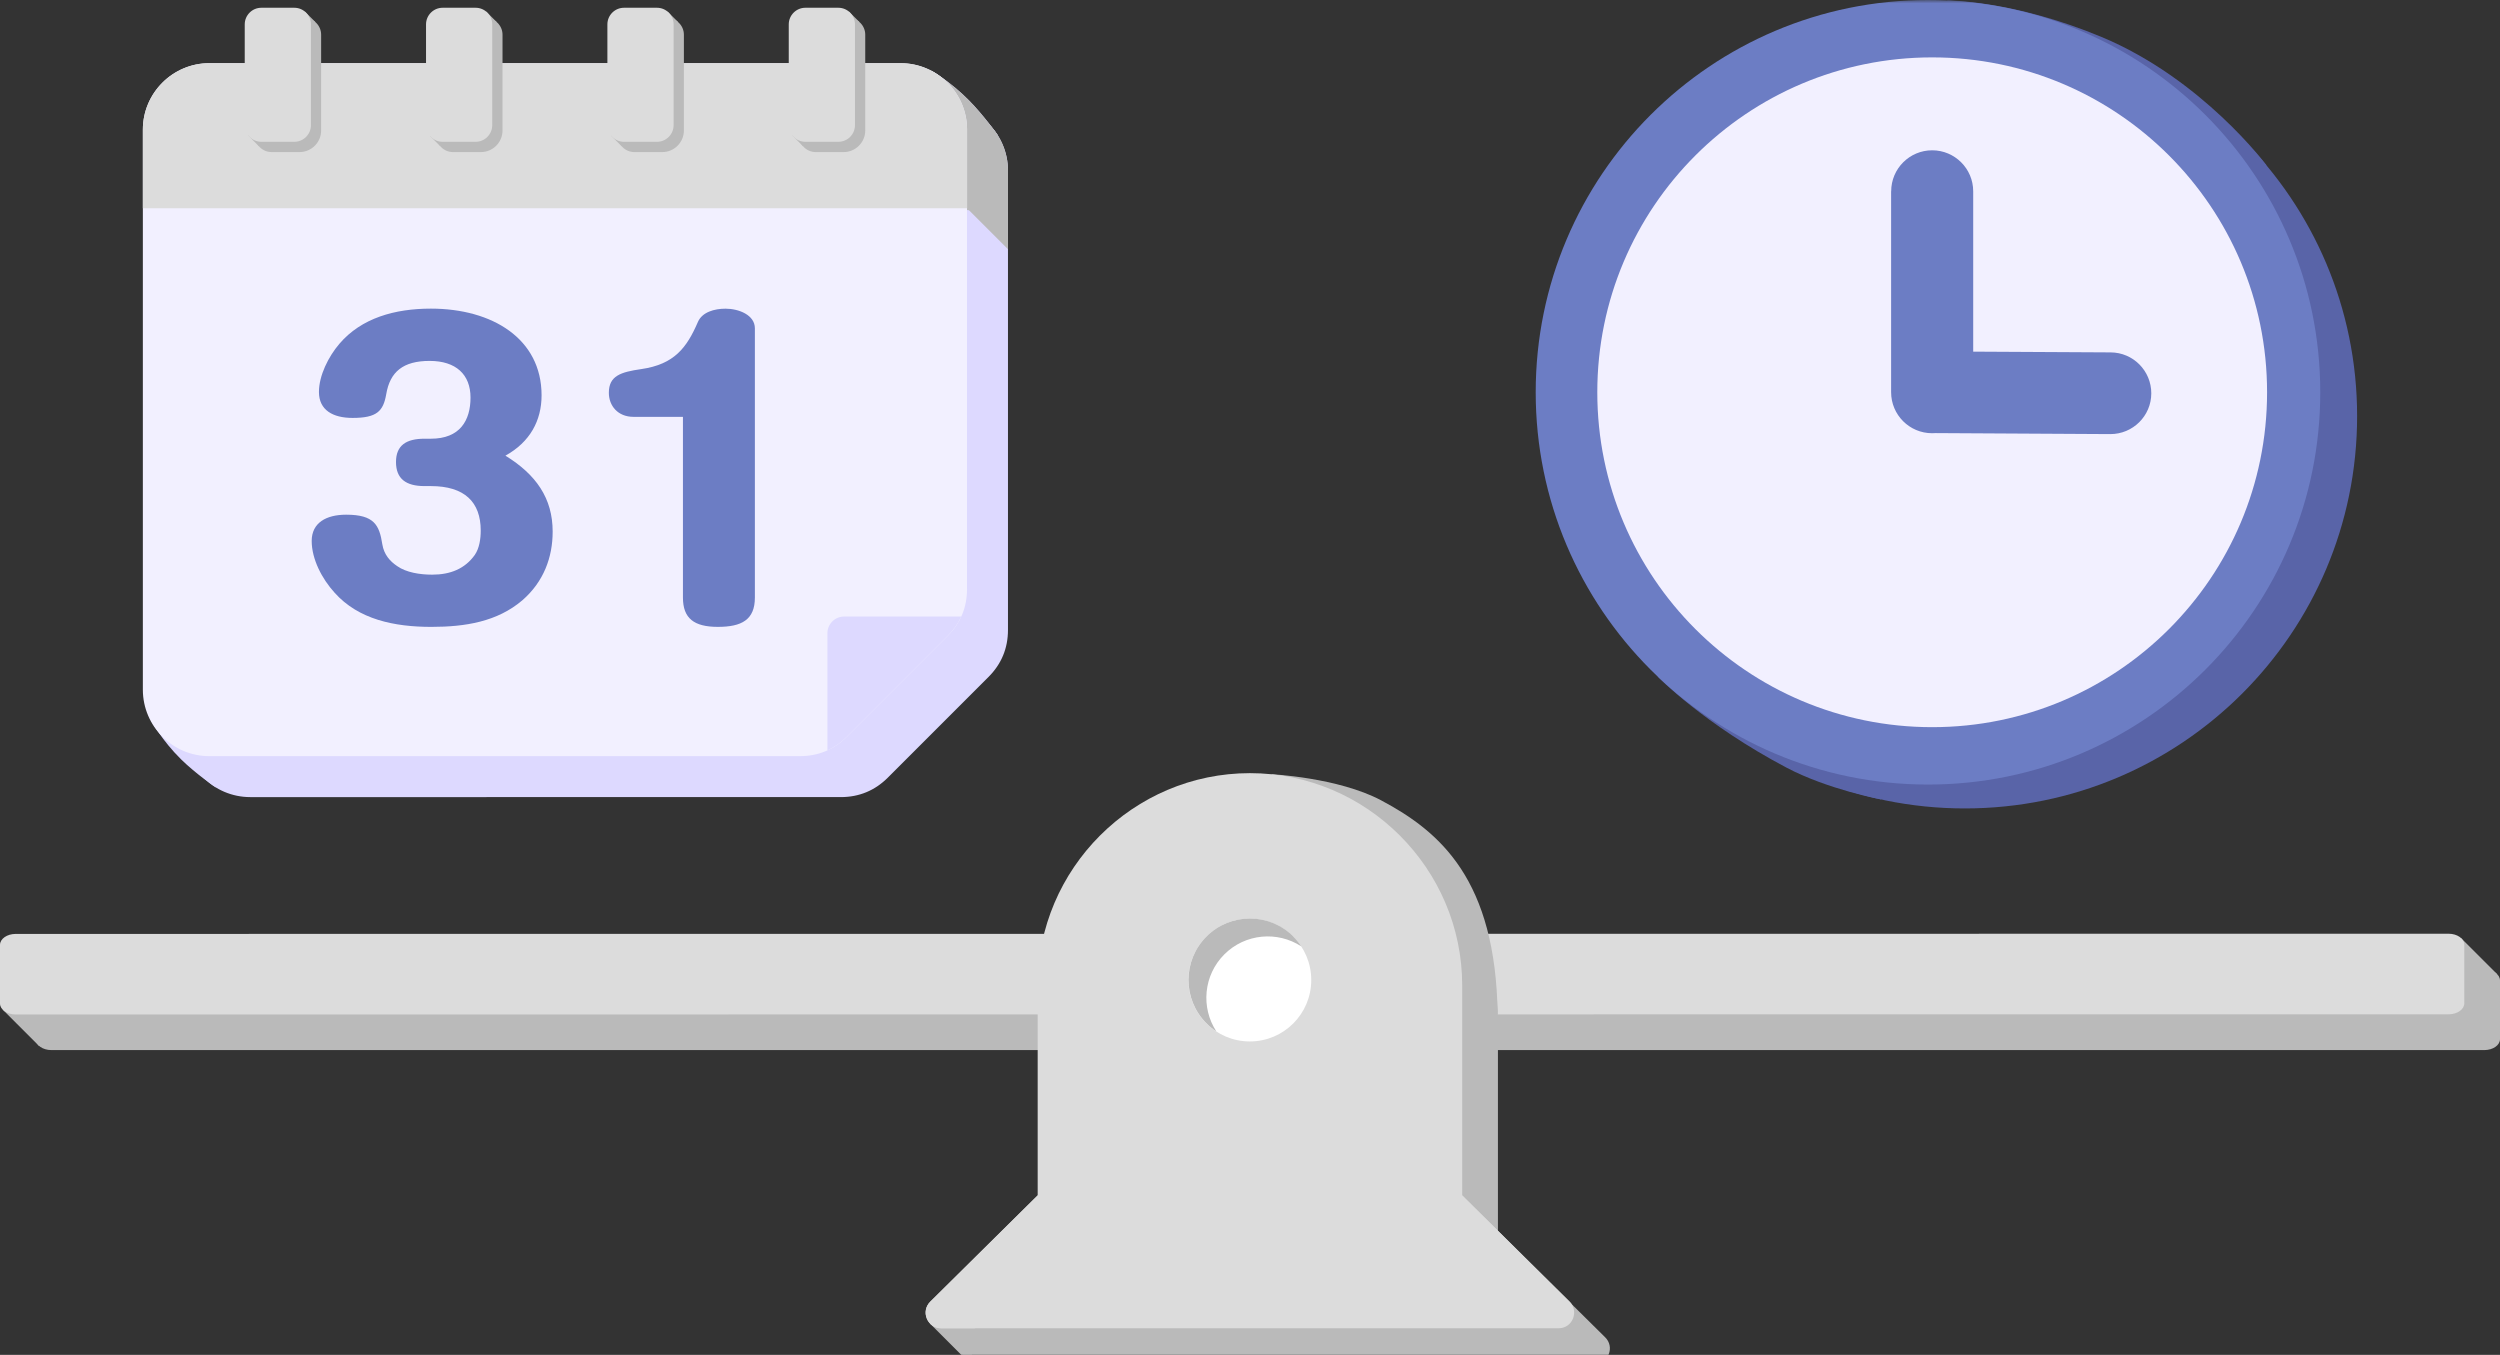 <svg xmlns="http://www.w3.org/2000/svg" viewBox="0 0 370 200.524" width="370" height="200.524"><rect x="0" y="0" width="370" height="200.524" fill="#333333" stroke="none"/><defs><style>.a,.b,.c,.d,.e,.f{fill-rule:evenodd}.a,.g{fill:#f2f0ff}.b{fill:#dcdcdc}.h,.f{fill:#bababa}.c,.i{fill:#ddd9ff}.j{fill:#fff}.k{mask:url(#mask)}.l,.d{fill:#5964a8}.e,.m{fill:#6c7dc4}</style><mask id="mask" x="-10.582" y="0" width="390.718" height="201.871" maskUnits="userSpaceOnUse"><g id="mask0_4935_6301"><rect class="j" x="-10.582" width="390.718" height="201.871"/></g></mask></defs><g class="k"><g><path class="f" d="M5.286,153.79c0,.895,1.044,1.622,2.312,1.622h360.089c1.278,0,2.313-.727,2.313-1.622v-8.68c0-.895-1.044-1.622-2.313-1.622H7.598c-1.277,0-2.312.728-2.312,1.622v8.68Z"/><path class="f" d="M364.201,138.807l5.343,5.333-2.667,1.007-4.578-2.956,1.901-3.385Z"/><path class="f" d="M5.8,154.825l-5.333-5.333,2.666-1.007,4.578,2.956-1.911,3.385Z"/><path class="b" d="M0,148.522c0,.895,1.044,1.622,2.312,1.622,18.824,0,341.284-.028,360.089-.028,1.278,0,2.313-.727,2.313-1.622v-8.68c0-.895-1.044-1.622-2.313-1.622-18.805,0-341.265.028-360.089.028-1.268,0-2.312.727-2.312,1.622v8.68Z"/><path class="f" d="M158.853,182.207v-31.075c0-17.276,14.134-31.42,31.42-31.42s31.42,14.135,31.42,31.42v31.075h-62.84Z"/><path class="f" d="M143.068,201.32l-5.407-5.416,2.667-1.007,7.337,1.305-4.597,5.118Z"/><path class="f" d="M188.165,114.585s9.864.484,16.232,3.859c8.802,4.672,16.978,11.785,17.258,31.7l-12.289-19.691-4.242-3.645-16.96-12.223Z"/><path class="b" d="M184.986,114.426c17.277,0,31.42,14.134,31.42,31.42v31.075l15.888,15.719c.68.672.876,1.632.513,2.518-.364.886-1.175,1.426-2.135,1.426h-91.36c-.961,0-1.771-.55-2.135-1.426-.364-.886-.168-1.846.513-2.518l15.887-15.719v-31.075c0-17.276,14.134-31.42,31.42-31.42h-.01Z"/><path class="f" d="M221.684,182.208l15.887,15.719c.68.672.877,1.631.513,2.518-.364.886-1.175,1.426-2.135,1.426h-91.36c-.961,0-1.771-.55-2.135-1.426-.363-.886-.168-1.846.513-2.518l15.888-15.719h62.831Z"/><path class="b" d="M216.397,176.921l15.888,15.719c.68.672.877,1.631.513,2.517-.364.886-1.175,1.427-2.135,1.427h-91.36c-.961,0-1.771-.55-2.135-1.427-.364-.886-.168-1.845.513-2.517l15.888-15.719h62.83Z"/><path class="j" d="M184.976,154.134c5.02,0,9.09-4.07,9.09-9.091s-4.07-9.09-9.09-9.09-9.091,4.069-9.091,9.09,4.07,9.091,9.091,9.091Z"/><path class="h" d="M191.409,138.61c.457.457.849.942,1.184,1.455-3.525-2.303-8.298-1.911-11.393,1.184-3.095,3.096-3.487,7.869-1.184,11.393-.513-.336-1.007-.728-1.455-1.184-3.552-3.552-3.552-9.305,0-12.857s9.305-3.552,12.857,0l-.01.009Z"/><path class="i" d="M22.42,106.726s1.548,2.872,4.373,5.65c2.266,2.229,5.137,4.149,5.137,4.149l-1.697-7.356-7.813-2.452v.009Z"/><path class="i" d="M137.835,10.471s2.816,1.585,5.594,4.41c2.229,2.266,4.215,5.1,4.215,5.1l-7.357-1.697-2.452-7.813Z"/><path class="c" d="M149.18,25.248v67.986c0,2.713-.969,5.044-2.881,6.956l-14.899,14.899c-1.911,1.911-4.252,2.882-6.956,2.882H37.038c-5.417,0-9.836-4.42-9.836-9.836V25.248c0-5.417,4.419-9.836,9.836-9.836h102.306c5.416,0,9.836,4.419,9.836,9.836Z"/><path class="h" d="M137.835,10.471s2.816,1.585,5.594,4.41c2.229,2.266,4.215,5.1,4.215,5.1l-7.357-1.697-2.452-7.813Z"/><path class="h" d="M143.12,30.823l6.06,6.06v-11.636l-8.232-8.233-2.844,9.473,5.016,4.335Z"/><path class="f" d="M27.202,25.248c0-5.417,4.419-9.836,9.836-9.836h102.306c5.416,0,9.836,4.419,9.836,9.836v6.153l-121.978-6.153Z"/><path class="a" d="M143.122,19.188v67.986c0,2.713-.969,5.044-2.881,6.956l-14.899,14.899c-1.911,1.911-4.252,2.881-6.955,2.881H30.979c-5.417,0-9.836-4.419-9.836-9.836V19.188c0-5.417,4.419-9.836,9.836-9.836h102.306c5.417,0,9.836,4.419,9.836,9.836Z"/><path class="b" d="M21.143,30.823h121.988v-11.636c0-5.417-4.42-9.836-9.836-9.836H30.979c-5.417,0-9.836,4.419-9.836,9.836v11.636Z"/><path class="c" d="M124.921,91.25c-1.352,0-2.462,1.1-2.462,2.461v17.351c1.044-.475,2.005-1.156,2.882-2.033l14.899-14.899c.877-.877,1.547-1.837,2.033-2.881h-17.351Z"/><path class="m" d="M81.793,78.691c0,3.785-1.324,7.403-4.475,10.144-3.72,3.179-8.447,3.944-13.482,3.944-5.482,0-10.778-1.1-14.302-5.044-1.893-2.079-3.403-4.988-3.403-7.673s2.144-3.888,5.1-3.888c4.158,0,4.913,1.538,5.352,4.382.252,1.538,1.137,2.517,2.21,3.235,1.324.932,3.338,1.258,5.165,1.258,2.713,0,4.848-.877,6.303-2.909.69-.988.886-2.414.886-3.617,0-4.223-2.396-6.582-7.375-6.582h-.942c-2.769,0-4.223-1.1-4.223-3.562s1.51-3.45,4.223-3.45h.942c4.289,0,5.864-2.685,5.864-6.088s-2.144-5.426-6.051-5.426-5.864,1.594-6.424,4.932c-.438,2.517-1.389,3.506-4.979,3.506-2.9,0-4.979-1.147-4.979-3.841,0-2.415,1.389-5.212,3.021-7.123,3.273-3.841,8.251-5.212,13.547-5.212,9.071,0,16.381,4.438,16.381,12.829,0,3.729-1.696,6.909-5.351,8.932,4.54,2.797,6.992,6.303,6.992,11.235v.019Z"/><path class="m" d="M93.765,61.694c-2.33,0-3.655-1.641-3.655-3.562,0-2.517,1.762-3.067,4.792-3.506,4.914-.709,6.742-3.179,8.383-6.965.633-1.482,2.461-1.977,4.093-1.977,1.958,0,4.344.932,4.344,2.909v39.849c0,3.291-1.958,4.335-5.482,4.335s-5.165-1.259-5.165-4.335v-26.749h-7.31Z"/><path class="f" d="M45.116,1.716l1.557,1.548-1.026.224-.746-1.51.214-.261Z"/><path class="f" d="M36.779,20.093l1.576,1.585-.075-1.389-1.277-.858-.224.662Z"/><path class="f" d="M40.191,2.667h4.876c1.352,0,2.461,1.109,2.461,2.461v14.19c0,1.753-1.436,3.189-3.189,3.189h-4.149c-1.352,0-2.461-1.109-2.461-2.461V5.128c0-1.352,1.1-2.461,2.461-2.461Z"/><path class="b" d="M38.681,1.148h4.876c1.352,0,2.461,1.1,2.461,2.461v14.917c0,1.352-1.1,2.461-2.461,2.461h-4.876c-1.352,0-2.461-1.1-2.461-2.461V3.609c0-1.352,1.1-2.461,2.461-2.461Z"/><path class="f" d="M125.641,1.716l1.557,1.548-1.035.224-.746-1.51.224-.261Z"/><path class="f" d="M117.304,20.093l1.576,1.585-.084-1.389-1.268-.858-.224.662Z"/><path class="f" d="M120.718,2.667h4.877c1.351,0,2.461,1.109,2.461,2.461v14.19c0,1.753-1.436,3.189-3.188,3.189h-4.149c-1.352,0-2.462-1.109-2.462-2.461V5.128c0-1.352,1.101-2.461,2.462-2.461Z"/><path class="b" d="M119.197,1.148h4.876c1.352,0,2.462,1.1,2.462,2.461v14.917c0,1.352-1.1,2.461-2.462,2.461h-4.876c-1.352,0-2.462-1.1-2.462-2.461V3.609c0-1.352,1.101-2.461,2.462-2.461Z"/><path class="f" d="M71.956,1.716l1.557,1.548-1.026.224-.746-1.51.214-.261Z"/><path class="f" d="M63.62,20.094l1.576,1.585-.084-1.389-1.268-.858-.224.662Z"/><path class="f" d="M67.034,2.668h4.876c1.352,0,2.462,1.109,2.462,2.461v14.19c0,1.753-1.436,3.189-3.188,3.189h-4.149c-1.352,0-2.461-1.11-2.461-2.461V5.129c0-1.352,1.1-2.461,2.461-2.461Z"/><path class="b" d="M65.513,1.148h4.876c1.352,0,2.461,1.1,2.461,2.461v14.917c0,1.352-1.101,2.461-2.461,2.461h-4.876c-1.352,0-2.461-1.1-2.461-2.461V3.609c0-1.352,1.1-2.461,2.461-2.461Z"/><path class="f" d="M98.799,1.716l1.557,1.548-1.026.224-.746-1.51.215-.261Z"/><path class="f" d="M90.463,20.094l1.575,1.585-.084-1.389-1.267-.858-.224.662Z"/><path class="f" d="M93.877,2.668h4.876c1.352,0,2.462,1.109,2.462,2.461v14.19c0,1.753-1.436,3.189-3.188,3.189h-4.149c-1.352,0-2.462-1.11-2.462-2.461V5.129c0-1.352,1.1-2.461,2.462-2.461Z"/><path class="b" d="M92.355,1.148h4.877c1.352,0,2.462,1.1,2.462,2.461v14.917c0,1.352-1.101,2.461-2.462,2.461h-4.877c-1.351,0-2.461-1.1-2.461-2.461V3.609c0-1.352,1.1-2.461,2.461-2.461Z"/><path class="d" d="M245.343,100.143s6.816,7.021,19.104,13.491c6.107,3.216,13.985,4.689,13.985,4.689l-12.96-16.148-20.129-2.042v.009Z"/><path class="d" d="M264.672,112.33l6.34,2.34-1.585-2.033-4.755-.308Z"/><path class="l" d="M290.796,119.648c32.064,0,58.057-25.993,58.057-58.057S322.86,3.534,290.796,3.534s-58.057,25.993-58.057,58.057,25.993,58.057,58.057,58.057Z"/><path class="d" d="M288.167.065S297.891,0,311.01,5.463c14.964,6.237,24.446,19.02,24.446,19.02l-31.989-11.412L288.167.065Z"/><path class="m" d="M285.341,116.114c32.064,0,58.057-25.993,58.057-58.057S317.405,0,285.341,0s-58.057,25.993-58.057,58.057,25.993,58.057,58.057,58.057Z"/><path class="g" d="M285.964,107.62c27.373,0,49.563-22.19,49.563-49.564s-22.19-49.563-49.563-49.563-49.563,22.19-49.563,49.563,22.19,49.564,49.563,49.564Z"/><path class="e" d="M279.895,28.314c0-3.356,2.723-6.07,6.07-6.07s6.069,2.722,6.069,6.07v23.728l20.334.112c3.338.009,6.033,2.732,6.023,6.07-.009,3.338-2.732,6.032-6.069,6.023l-25.863-.149c-.168.009-.336.019-.504.019-3.356,0-6.069-2.722-6.069-6.07v-29.742l.009.009Z"/></g></g></svg>